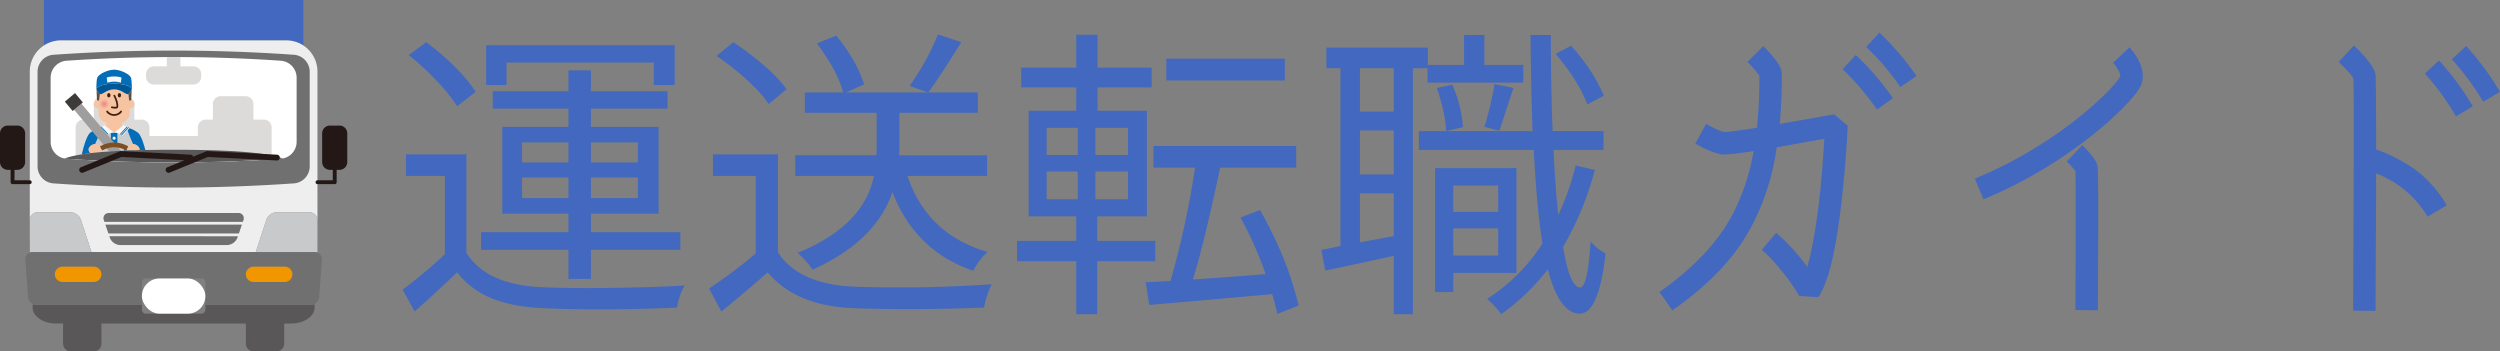 <svg xmlns="http://www.w3.org/2000/svg" xmlns:xlink="http://www.w3.org/1999/xlink" width="1346.215" height="189.236" viewBox="0 0 1346.215 189.236">
  <rect x="0" y="0" width="1346.215" height="189.236" fill="#808080" stroke="none"/>
  <defs>
    <radialGradient id="radial-gradient" cx="0.5" cy="0.5" r="0.5" gradientTransform="matrix(-1, 0, 0, 1, -44.776, 0)" gradientUnits="objectBoundingBox">
      <stop offset="0" stop-color="#ee8484"/>
      <stop offset="1" stop-color="#f7c4a2"/>
    </radialGradient>
    <radialGradient id="radial-gradient-2" cx="0.5" cy="0.5" r="0.5" gradientTransform="matrix(1, 0, 0, 1, 0, 0)" xlink:href="#radial-gradient"/>
  </defs>
  <g id="グループ_28508" data-name="グループ 28508" transform="translate(3084.39 -17204.381)">
    <g id="レイヤー_4" data-name="レイヤー 4" transform="translate(-5343.345 16714.355)">
      <g id="グループ_28467" data-name="グループ 28467" transform="translate(2258.955 490.025)">
        <g id="グループ_28453" data-name="グループ 28453" transform="translate(0 0)">
          <path id="パス_70785" data-name="パス 70785" d="M2634.852,511.785h121.459a16.593,16.593,0,0,1,9.121,2.729V490.025h-139.7v24.489A16.593,16.593,0,0,1,2634.852,511.785Z" transform="translate(-2602.083 -490.025)" fill="#4268bf"/>
          <path id="パス_70786" data-name="パス 70786" d="M2507.8,924.259a4.194,4.194,0,0,1,4.182-4.182h17.8a6.174,6.174,0,0,1,5.486,3.973l5.732,17.462h88.448l5.733-17.462a6.174,6.174,0,0,1,5.486-3.973h17.8a4.194,4.194,0,0,1,4.182,4.182v9.867c.019-.323.031-.648.031-.976v-88.9a16.776,16.776,0,0,0-16.726-16.727H2524.5a16.776,16.776,0,0,0-16.727,16.727v88.9c0,.328.012.653.031.976Z" transform="translate(-2491.731 -805.761)" fill="#eeeeef"/>
          <path id="パス_70787" data-name="パス 70787" d="M2682.7,3029.64a4.344,4.344,0,0,1-1.815.407H2624.1v2.667a2.1,2.1,0,0,1-2.091,2.091H2592a2.1,2.1,0,0,1-2.091-2.091v-2.667h-56.787a4.342,4.342,0,0,1-1.816-.407,6.121,6.121,0,0,0-.259,1.756c0,4.786,5.645,8.7,12.545,8.7h3.873v10.855a4.194,4.194,0,0,0,4.182,4.182h12.286a4.194,4.194,0,0,0,4.182-4.182V3040.1h77.775v10.855a4.194,4.194,0,0,0,4.182,4.182h12.286a4.194,4.194,0,0,0,4.182-4.182V3040.1h3.873c6.9,0,12.545-3.916,12.545-8.7A6.11,6.11,0,0,0,2682.7,3029.64Z" transform="translate(-2513.506 -2865.898)" fill="#595757"/>
          <path id="パス_70788" data-name="パス 70788" d="M2719.178,975.091a9.188,9.188,0,0,1-8.352,8.983,933.9,933.9,0,0,1-129.844,0,9.189,9.189,0,0,1-8.353-8.983V923.823a9.188,9.188,0,0,1,8.353-8.983,933.88,933.88,0,0,1,129.844,0,9.188,9.188,0,0,1,8.352,8.983Z" transform="translate(-2552.405 -885.336)" fill="#717071"/>
          <path id="パス_70789" data-name="パス 70789" d="M2814.309,1012.334a9.19,9.19,0,0,1-8.353,8.979,844.2,844.2,0,0,1-115.761,0,9.189,9.189,0,0,1-8.353-8.979v-34.8a9.189,9.189,0,0,1,8.353-8.979,844.2,844.2,0,0,1,115.761,0,9.19,9.19,0,0,1,8.353,8.979Z" transform="translate(-2654.577 -935.839)" fill="#fff"/>
          <g id="グループ_28450" data-name="グループ 28450" transform="translate(16.074 114.317)">
            <path id="パス_70790" data-name="パス 70790" d="M2509.707,2284.495h31.748l-5.732-17.462a6.174,6.174,0,0,0-5.486-3.973h-17.8a4.194,4.194,0,0,0-4.182,4.182v17.528A3.986,3.986,0,0,1,2509.707,2284.495Z" transform="translate(-2508.254 -2263.059)" fill="#c8c9ca"/>
            <path id="パス_70791" data-name="パス 70791" d="M4426.764,2284.495a3.987,3.987,0,0,1,1.453.274v-17.528a4.194,4.194,0,0,0-4.182-4.182h-17.8a6.174,6.174,0,0,0-5.486,3.973l-5.732,17.462Z" transform="translate(-4273.367 -2263.059)" fill="#c8c9ca"/>
          </g>
          <path id="パス_70792" data-name="パス 70792" d="M2626.354,2595.522H2474.409a3.837,3.837,0,0,0-3.875,4.17l1.477,20.056a4.584,4.584,0,0,0,4.489,4.17h56.787v-12.108a2.1,2.1,0,0,1,2.091-2.091h30.007a2.1,2.1,0,0,1,2.091,2.091v12.108h56.787a4.584,4.584,0,0,0,4.489-4.17l1.477-20.056A3.837,3.837,0,0,0,2626.354,2595.522Z" transform="translate(-2456.883 -2459.77)" fill="#717071"/>
          <g id="グループ_28451" data-name="グループ 28451" transform="translate(55.747 114.707)">
            <path id="パス_70793" data-name="パス 70793" d="M3171.913,2463.009l.27.794a6.256,6.256,0,0,0,5.528,3.959h57.675a6.257,6.257,0,0,0,5.528-3.959l.27-.794Z" transform="translate(-3168.797 -2450.508)" fill="#717071"/>
            <path id="パス_70794" data-name="パス 70794" d="M3124.065,2273.874h74.542l.27-.794a2.815,2.815,0,0,0-2.835-3.959H3126.63a2.815,2.815,0,0,0-2.835,3.959Z" transform="translate(-3123.584 -2269.121)" fill="#717071"/>
            <path id="パス_70795" data-name="パス 70795" d="M3210.73,2370.522l1.631-4.8h-73.538l1.632,4.8Z" transform="translate(-3137.84 -2359.496)" fill="#717071"/>
          </g>
          <rect id="長方形_425" data-name="長方形 425" width="34.189" height="18.956" rx="9.478" transform="translate(76.404 149.951)" fill="#fff"/>
          <path id="パス_70796" data-name="パス 70796" d="M2742.271,2721.281a4.165,4.165,0,0,1-4.182,4.123h-16.7a4.123,4.123,0,1,1,0-8.245h16.7A4.165,4.165,0,0,1,2742.271,2721.281Zm77.775,0a4.165,4.165,0,0,0,4.182,4.123h16.7a4.123,4.123,0,1,0,0-8.245h-16.7A4.165,4.165,0,0,0,2820.047,2721.281Z" transform="translate(-2687.66 -2573.564)" fill="#f29600"/>
          <path id="パス_70797" data-name="パス 70797" d="M2275,1568.244h-8.239v-5.607h1.531a4.194,4.194,0,0,0,4.182-4.182v-15.482a4.194,4.194,0,0,0-4.182-4.182h-5.154a4.194,4.194,0,0,0-4.182,4.182v15.482a4.194,4.194,0,0,0,4.182,4.182h1.531v6.653a1.046,1.046,0,0,0,1.045,1.046H2275a1.046,1.046,0,0,0,0-2.091Z" transform="translate(-2258.955 -1471.173)" fill="#231815"/>
          <path id="パス_70798" data-name="パス 70798" d="M4907.136,1538.792h-5.154a4.194,4.194,0,0,0-4.181,4.182v15.482a4.194,4.194,0,0,0,4.181,4.182h1.532v5.607h-8.239a1.046,1.046,0,0,0,0,2.091h9.284a1.046,1.046,0,0,0,1.045-1.046v-6.653h1.531a4.194,4.194,0,0,0,4.182-4.182v-15.482A4.194,4.194,0,0,0,4907.136,1538.792Z" transform="translate(-4724.32 -1471.173)" fill="#231815"/>
          <g id="グループ_28452" data-name="グループ 28452" transform="translate(40.727 30.735)">
            <path id="パス_70799" data-name="パス 70799" d="M2991.982,1306.25h-5.629v-8.4a4.194,4.194,0,0,0-4.182-4.182h-13.458a4.194,4.194,0,0,0-4.182,4.182v8.4H2960.6a4.194,4.194,0,0,0-4.182,4.182v4.667h-26.047v-4.667a4.194,4.194,0,0,0-4.182-4.182h-3.935v-8.4a4.194,4.194,0,0,0-4.182-4.182h-13.458a4.194,4.194,0,0,0-4.182,4.182v8.4H2894.8a4.194,4.194,0,0,0-4.182,4.182v17.22a844.151,844.151,0,0,0,105.545,0v-17.22A4.194,4.194,0,0,0,2991.982,1306.25Z" transform="translate(-2890.619 -1272.586)" fill="#dcdbda"/>
            <path id="パス_70800" data-name="パス 70800" d="M3489.926,966.728V971.7H3482.9a4.194,4.194,0,0,0-4.182,4.182v1.43a4.194,4.194,0,0,0,4.182,4.182h21.346a4.194,4.194,0,0,0,4.181-4.182v-1.43a4.194,4.194,0,0,0-4.181-4.182h-7.027v-4.971Q3493.571,966.712,3489.926,966.728Z" transform="translate(-3440.799 -966.72)" fill="#dcdbda"/>
          </g>
        </g>
        <g id="グループ_28460" data-name="グループ 28460" transform="translate(44.057 37.52)">
          <g id="グループ_28455" data-name="グループ 28455" transform="translate(0 31.506)">
            <g id="グループ_28454" data-name="グループ 28454" transform="translate(4.78 1.043)">
              <path id="パス_70801" data-name="パス 70801" d="M3041.342,1587.611c-.03-.032-.059-.062-.088-.1q-.093-.107-.187-.224c-1.81-2.261-3.738-7.345-4.793-10.5l-2.928,3.2s-2.047-2.346-4.327-1.808c-2.279-.538-4.327,1.808-4.327,1.808l-2.928-3.2h0c-1.128,3.375-3.254,8.951-5.166,10.928q-.092.1-.184.18s0,.13-.007.37c0,.292,0,.6.007.918C3023.423,1588.354,3031.914,1587.867,3041.342,1587.611Z" transform="translate(-3016.408 -1576.789)" fill="#ccc"/>
            </g>
            <path id="パス_70802" data-name="パス 70802" d="M2947.039,1574.054c.009-.828.019-1.29.019-1.29q.092-.084.184-.18c1.912-1.976,4.038-7.553,5.166-10.928l-.954-1.043a14.73,14.73,0,0,0-4.2,2.148c-1.84.756-3.7,6.3-4.98,11.95Q2944.52,1574.351,2947.039,1574.054Z" transform="translate(-2942.271 -1560.613)" fill="#036eb7"/>
            <path id="パス_70803" data-name="パス 70803" d="M3329.5,1572.381c.03.034.059.064.088.1q2.219-.06,4.5-.1c-1.231-4.763-2.831-8.962-4.415-9.613a14.732,14.732,0,0,0-4.2-2.148l-.954,1.043c1.055,3.157,2.984,8.241,4.793,10.5Q3329.41,1572.275,3329.5,1572.381Z" transform="translate(-3299.877 -1560.613)" fill="#036eb7"/>
          </g>
          <path id="パス_70804" data-name="パス 70804" d="M3060.671,1242.879c-.133-1.265-.289-2.491-.437-3.548a1.035,1.035,0,0,1-.452.082c-1.415-.087-3.439-2.6-7.208-2.6s-5.792,2.509-7.208,2.6a1.037,1.037,0,0,1-.452-.082c-.147,1.057-.3,2.283-.437,3.548a2.048,2.048,0,0,0-2.892,1.834,2.161,2.161,0,0,0,2.6,2.123,19.7,19.7,0,0,0,.1,3.333,5.13,5.13,0,0,0,4.041,4.527v2.115l4.249,3.32,4.25-3.32V1254.7a5.129,5.129,0,0,0,4.041-4.527,19.729,19.729,0,0,0,.1-3.333,2.161,2.161,0,0,0,2.595-2.123A2.048,2.048,0,0,0,3060.671,1242.879Z" transform="translate(-3035.184 -1226.187)" fill="#f7c4a2"/>
          <g id="グループ_28456" data-name="グループ 28456" transform="translate(7.933 10.622)">
            <path id="パス_70805" data-name="パス 70805" d="M3065.308,1236.7c.04,1.637.162,4.1.26,5.936a2.478,2.478,0,0,1,1.1.134c.133-1.265.289-2.491.437-3.548C3066.208,1238.862,3065.556,1237.361,3065.308,1236.7Z" transform="translate(-3065.308 -1236.7)" fill="#604c3f"/>
            <path id="パス_70806" data-name="パス 70806" d="M3330.8,1239.224c.147,1.057.3,2.283.437,3.548a2.478,2.478,0,0,1,1.1-.135c.1-1.835.22-4.3.26-5.936C3332.348,1237.363,3331.7,1238.864,3330.8,1239.224Z" transform="translate(-3313.68 -1236.702)" fill="#604c3f"/>
          </g>
          <ellipse id="楕円形_484" data-name="楕円形 484" cx="0.892" cy="1.154" rx="0.892" ry="1.154" transform="translate(19.355 12.614)" fill="#40210f"/>
          <ellipse id="楕円形_485" data-name="楕円形 485" cx="0.892" cy="1.154" rx="0.892" ry="1.154" transform="translate(13.644 12.614)" fill="#40210f"/>
          <path id="パス_70807" data-name="パス 70807" d="M3188.374,1289.278a9.495,9.495,0,0,1-1.923-.247.475.475,0,1,1,.2-.929,6.314,6.314,0,0,0,2.3.163c.378-1.573-.945-4.646-1.5-5.714a.475.475,0,0,1,.844-.436c.089.173,2.182,4.262,1.546,6.489C3189.712,1289.052,3189.22,1289.278,3188.374,1289.278Z" transform="translate(-3170.356 -1268.323)" fill="#40210f"/>
          <path id="パス_70808" data-name="パス 70808" d="M3150.983,1416.78c-2.032,0-3.829-1.289-4.174-2.177a.475.475,0,0,1,.886-.344,4.227,4.227,0,0,0,6.574,0,.475.475,0,0,1,.886.344C3154.812,1415.491,3153.015,1416.78,3150.983,1416.78Z" transform="translate(-3133.591 -1391.906)" fill="#40210f"/>
          <circle id="楕円形_486" data-name="楕円形 486" cx="2.739" cy="2.739" r="2.739" transform="translate(19.973 15.709)" fill="url(#radial-gradient)"/>
          <circle id="楕円形_487" data-name="楕円形 487" cx="2.739" cy="2.739" r="2.739" transform="translate(9.331 15.709)" fill="url(#radial-gradient-2)"/>
          <path id="パス_70809" data-name="パス 70809" d="M3188.226,1607.16v-9.743a3.456,3.456,0,0,0-1.244-.167l-.516.07-.517-.07a3.46,3.46,0,0,0-1.244.167v9.947Q3186.431,1607.254,3188.226,1607.16Z" transform="translate(-3169.075 -1563.378)" fill="#036eb7"/>
          <path id="パス_70810" data-name="パス 70810" d="M3085.915,1542.231l-4.065-4.446,3.277-1.359,5.115,4C3087.963,1539.885,3085.915,1542.231,3085.915,1542.231Zm8.654,0,4.065-4.446-3.277-1.359-5.115,4C3092.521,1539.885,3094.569,1542.231,3094.569,1542.231Z" transform="translate(-3072.851 -1506.479)" fill="#f7f7f7"/>
          <path id="パス_70811" data-name="パス 70811" d="M3073.147,1071.958c3.513,0,8.475,2.5,9.061,4.3s.416,5.593.509,6.007c-.338-.721-2.61-2.769-9.57-2.769s-9.232,2.048-9.57,2.769c.094-.414-.077-4.2.509-6.007S3069.633,1071.958,3073.147,1071.958Z" transform="translate(-3055.756 -1071.958)" fill="#036eb7"/>
          <g id="グループ_28457" data-name="グループ 28457" transform="translate(20.482 30.644)">
            <path id="パス_70812" data-name="パス 70812" d="M3273.833,1552.351l-.1-.1-.328-.136-3.845,4.205c.14.118.258.226.353.318Z" transform="translate(-3268.936 -1551.805)" fill="#036eb7"/>
            <path id="パス_70813" data-name="パス 70813" d="M3259.944,1551.287c.139.093.268.188.387.28l3.784-4.139-.467-.193Z" transform="translate(-3259.944 -1547.235)" fill="#036eb7"/>
          </g>
          <g id="グループ_28458" data-name="グループ 28458" transform="translate(9.403 30.644)">
            <path id="パス_70814" data-name="パス 70814" d="M3088.116,1552.351l.1-.1.327-.136,3.845,4.205c-.14.118-.258.226-.353.318Z" transform="translate(-3088.116 -1551.805)" fill="#036eb7"/>
            <path id="パス_70815" data-name="パス 70815" d="M3103.534,1551.287c-.139.093-.268.188-.387.28l-3.785-4.139.467-.193Z" transform="translate(-3098.637 -1547.235)" fill="#036eb7"/>
          </g>
          <circle id="楕円形_488" data-name="楕円形 488" cx="0.836" cy="0.836" r="0.836" transform="translate(16.209 36.884) rotate(-45)" fill="#f7f7f7"/>
          <circle id="楕円形_489" data-name="楕円形 489" cx="0.836" cy="0.836" r="0.836" transform="translate(16.386 41.105) rotate(-76.717)" fill="#f7f7f7"/>
          <path id="パス_70816" data-name="パス 70816" d="M3200.9,1743.29a.833.833,0,0,0-1.615.095C3199.816,1743.352,3200.353,1743.32,3200.9,1743.29Z" transform="translate(-3182.711 -1699.457)" fill="#f7f7f7"/>
          <path id="パス_70817" data-name="パス 70817" d="M3299.484,1734.971v-.73h-4.951v.912Q3296.957,1735.049,3299.484,1734.971Z" transform="translate(-3271.821 -1691.54)" fill="#036eb7"/>
          <g id="グループ_28459" data-name="グループ 28459" transform="translate(7.821 7.537)">
            <path id="パス_70818" data-name="パス 70818" d="M3073.147,1188.859c-6.96,0-9.232,2.048-9.57,2.769,0,0,.947,3.007,2.362,2.92s3.44-2.6,7.208-2.6,5.792,2.509,7.208,2.6,2.362-2.92,2.362-2.92C3082.378,1190.907,3080.106,1188.859,3073.147,1188.859Z" transform="translate(-3063.577 -1188.859)" fill="#005793"/>
          </g>
          <path id="パス_70819" data-name="パス 70819" d="M3150.585,1129.191a14.531,14.531,0,0,1,7.92,0q-.116,1.422-.335,2.823a11.732,11.732,0,0,0-7.251,0Q3150.7,1130.614,3150.585,1129.191Z" transform="translate(-3137.154 -1124.986)" fill="#f7f7f7"/>
        </g>
        <g id="グループ_28466" data-name="グループ 28466" transform="translate(34.649 50.124)">
          <g id="グループ_28465" data-name="グループ 28465" transform="translate(0.257 0)">
            <g id="グループ_28461" data-name="グループ 28461">
              <path id="パス_70820" data-name="パス 70820" d="M2881.978,1355.775l-3.923,3.292,18.844,22.457q3.078-.208,6.381-.362Z" transform="translate(-2873.044 -1350.079)" fill="#9e9e9f"/>
              <rect id="長方形_426" data-name="長方形 426" width="7.165" height="6.578" transform="translate(0 4.606) rotate(-40)" fill="#3e3a39"/>
            </g>
            <g id="グループ_28464" data-name="グループ 28464" transform="translate(12.709 26.644)">
              <g id="グループ_28463" data-name="グループ 28463">
                <g id="グループ_28462" data-name="グループ 28462" transform="translate(6.205)">
                  <path id="パス_70821" data-name="パス 70821" d="M3108.947,1682.771a14.924,14.924,0,0,0-15.257,0,6.582,6.582,0,0,0,1.2,2.218,12.423,12.423,0,0,1,12.852,0A6.615,6.615,0,0,0,3108.947,1682.771Z" transform="translate(-3093.69 -1680.676)" fill="#804f21"/>
                </g>
                <path id="パス_70822" data-name="パス 70822" d="M3005.279,1696.584a.644.644,0,0,0-.176-.464c-1.626-1.7-1.135-2.91-2.227-3.389a8.615,8.615,0,0,0-2.192-.447,4.458,4.458,0,0,0-2.2,1.115,3.033,3.033,0,0,0-1.031,1.928,3.512,3.512,0,0,0,1.022,1.931C3000.61,1697,3002.883,1696.778,3005.279,1696.584Z" transform="translate(-2997.455 -1691.536)" fill="#f7c4a2"/>
                <path id="パス_70823" data-name="パス 70823" d="M3318.983,1695.621a2,2,0,0,0,.05-.294A3.033,3.033,0,0,0,3318,1693.4a4.461,4.461,0,0,0-2.2-1.115,8.616,8.616,0,0,0-2.192.447c-1.035.453-.651,1.567-1.989,3.125Q3315.2,1695.712,3318.983,1695.621Z" transform="translate(-3291.367 -1691.536)" fill="#f7c4a2"/>
              </g>
            </g>
          </g>
          <path id="パス_70824" data-name="パス 70824" d="M2855.2,1740.928c-26.057,0-48.523.983-58.85,4.692a8.417,8.417,0,0,0,.969.13,844.179,844.179,0,0,0,115.761,0,8.4,8.4,0,0,0,.969-.13C2903.727,1741.911,2881.26,1740.928,2855.2,1740.928Z" transform="translate(-2796.353 -1710.399)" fill="#595757"/>
        </g>
        <path id="パス_70825" data-name="パス 70825" d="M3027.946,1753.751l-37.755-1.938-7.376,3.016a1.565,1.565,0,0,0-1.406-1.077l-37.754-1.938-21.178,8.659a1.568,1.568,0,1,0,1.187,2.9l20.53-8.394,33.983,1.745-9.163,3.747a1.568,1.568,0,1,0,1.187,2.9l20.53-8.394,37.055,1.9a1.568,1.568,0,1,0,.161-3.132Z" transform="translate(-2878.784 -1670.459)" fill="#231815"/>
      </g>
    </g>
    <path id="パス_70939" data-name="パス 70939" d="M62.358-122.944v12.085H51.4V-132.29H152.915v21.431H141.636v-12.085Zm8.379,72.993H95.713V-61.069H70.737Zm0-29.971v10.8H95.713v-10.8Zm62.358,0H107.8v10.8h25.3Zm0,29.971V-61.069H107.8v11.118ZM95.713-6.445v-15.63H48.662v-9.507H95.713v-9.99H60.1V-88.3h35.61V-98.13H54.946v-9.346H95.713v-11.279H107.8v11.279h41.25v9.346H107.8V-88.3h36.416v46.729H107.8v9.99h48.179v9.507H107.8v15.63ZM45.762-107.153l-9.99,7.734a89.677,89.677,0,0,0-11.038-13.7A143.757,143.757,0,0,0,9.668-126.973l9.507-6.929Q37.544-119.883,45.762-107.153Zm-5,33.677v53.013Q51.885-2.9,82.339-1.934q13.7.645,37.383.322T158.232-2.9A36.428,36.428,0,0,0,154.2,9.023q-39.478,1.772-71.7.322Q66.064,8.7,54.624,4.109A44.442,44.442,0,0,1,35.771-9.99Q25.781-.322,12.891,11.118L6.445-.645a284.032,284.032,0,0,0,22.72-19.014V-61.875H8.218v-11.6Zm253.945-64.614L307.28-133.9q-12.891,20.625-17.886,27.07l-9.99-3.545A138.467,138.467,0,0,0,294.712-138.091Zm26.426,76.216H278.276q10.635,31.582,43.184,40.928A32.95,32.95,0,0,0,313.726-10.8Q282.3-21.592,270.22-53.174,261.035-26.587,227.2-11.44a51.766,51.766,0,0,0-8.057-9.023q35.61-14.5,41.089-41.411H217.852V-72.993h43.667q.161-1.611.161-4.512V-95.874H223.008v-10.957h20.625q-3.062-11.763-14.18-26.426l10.474-4.189q11.118,13.7,14.985,26.265l-9.829,4.351h71.06v10.957H273.926v18.53a42.956,42.956,0,0,1-.161,4.351h47.373ZM213.179-108.6l-9.668,8.057q-3.706-5.8-11.682-13.052a143.284,143.284,0,0,0-16.355-12.891L184.5-133.9a150.878,150.878,0,0,1,16.516,12.568A78.042,78.042,0,0,1,213.179-108.6Zm-4.673,35.127v52.69q11.118,17.241,41.089,18.53a716.629,716.629,0,0,0,73.96-1.289,49.825,49.825,0,0,0-4.028,12.568q-39.316,1.45-69.932.322Q218.174,8.218,203.027-9.99,190.942.645,178.052,11.118L171.445-1.289a264.265,264.265,0,0,0,25.137-18.853V-61.875H173.54v-11.6Zm272.959-51.562v11.763H417.656v-11.763ZM353.2-64.292v14.985h16.758V-64.292Zm0-23.525v14.663h16.758V-87.817Zm43.828,14.663V-87.817H379.468v14.663Zm0,23.848V-64.292H379.468v14.985Zm14.663,33.354h-31.26V12.568H369.155V-15.952h-31.9V-26.909h31.9V-40.122h-25.62V-97h25.62V-109.57H339.507v-10.635h29.648V-137.93H380.6v17.725h29.165v10.635H380.6V-97h26.587v56.88H380.435v13.213h31.26ZM488.877,7.9l-11.44,4.512Q476.47,7.9,474.7,1.772q-57.847,5.156-66.226,5.8L406.538-4.673q1.611,0,6.123-.242t7.251-.4a475.056,475.056,0,0,0,13.213-61.069h-22.4v-11.6h76.86v11.6H446.66Q438.281-26.748,432-6.123q21.753-1.45,39.155-2.9a203.518,203.518,0,0,0-13.535-30.454l10.474-4.028Q483.076-17.08,488.877,7.9ZM653.232-105.059l-8.862,4.673q-4.834-12.729-17.08-27.231l8.379-4.351Q647.754-118.433,653.232-105.059Zm-113.115,8.54v-23.364H521.909v23.364ZM521.909-26.1l18.208-3.384V-52.529H521.909Zm18.208-36.577V-86.367H521.909v23.687Zm18.208-57.2h-7.9V12.568H540.117V-18.853q-27.876,6.123-36.9,7.9l-2.095-11.118q1.128-.161,10.313-2.095v-95.713h-7.573V-131h54.624v9.346h19.5v-16.113H588.94v16.113h20.947v9.507H558.325ZM597-86.206,588.94-88.3a183.442,183.442,0,0,0,5.479-23.042l10.151,2.095Q597.642-88.14,597-86.206Zm-.645,29.487h-24.17v14.18h24.17Zm-24.17,37.705h24.17V-33.677h-24.17Zm34,9.346h-34V.645h-9.829V-66.064h43.828Zm-42.861-99.58,8.379-1.772q5.156,12.407,5.64,22.881l-9.023,2.095Q567.993-95.552,563.32-109.248Zm74.766,41.733L648.4-65.1a167.054,167.054,0,0,1-17.08,41.411Q634.863-1.934,640.5-1.772q4.028,0,5.64-24.814a25.8,25.8,0,0,0,8.057,6.445q-3.706,32.71-14.019,32.388Q629.224,12.085,623.1-11.6a116.384,116.384,0,0,1-25.137,24.17,43.6,43.6,0,0,0-7.573-8.218,98.594,98.594,0,0,0,29.81-29.81q-3.062-19.175-4.673-50.435H553.652V-86.045h61.23q-.806-21.27-1.128-51.724h10.957q0,27.876.967,51.724h27.393v10.151H626.162q.967,21.108,2.578,34.966A137.445,137.445,0,0,0,638.086-67.515ZM800.347-97.646a145.585,145.585,0,0,0-18.53-21.753l7.09-7.573a142.778,142.778,0,0,1,19.98,23.2Zm1.289-41.411a150.534,150.534,0,0,1,19.98,23.364l-8.7,5.962a132.667,132.667,0,0,0-18.369-21.592ZM683.2.645q22.4-15.791,34.321-33.354,11.924-17.725,16.436-42.539-14.019,2.095-17.08,1.772-5.156-.645-14.341-5.8l5.8-10.635q7.09,4.028,9.829,4.351,1.934.161,17.563-2.256a276.665,276.665,0,0,0,1.289-28.037,51.029,51.029,0,0,0-6.445-7.412l8.54-8.54q2.256,2.256,4.351,4.673,5.64,6.445,5.64,10.151,0,14.663-1.128,27.07,14.18-2.417,29.326-5.156l7.251,6.123q-.806,18.047-3.062,38.672Q776.982-8.54,768.765,3.384l-10.312-.645q-.806-1.45-2.578-4.189a95.267,95.267,0,0,0-6.929-9.346,77.062,77.062,0,0,0-10.635-11.279l7.734-9.185A107.337,107.337,0,0,1,762.8-12.891Q766.67-26.1,769.57-51.724q1.45-14.18,2.417-30.132-11.279,1.934-20.786,3.706-2.578.483-4.834.806a132.591,132.591,0,0,1-11.118,37.705,107.137,107.137,0,0,1-18.53,27.393,160.029,160.029,0,0,1-26.587,22.72ZM917.813-85.078a243.8,243.8,0,0,1-60.1,35.771l-4.673-11.118a232.777,232.777,0,0,0,56.074-33.032q6.606-5.317,11.843-10.312a98.556,98.556,0,0,0,7.493-7.734,25.61,25.61,0,0,0,2.9-4.028,6.1,6.1,0,0,0-1.047-3.223,19.98,19.98,0,0,0-2.82-4.028l8.862-8.379a45.21,45.21,0,0,1,4.028,5.479q4.351,7.573,2.578,13.7-1.128,4.028-8.057,11.279A167.085,167.085,0,0,1,917.813-85.078Zm1.45,95.552-12.085-.161q.322-64.937,0-74.927a43.739,43.739,0,0,0-4.673-5l8.379-8.862q1.611,1.611,3.384,3.545,4.189,4.673,4.834,7.734.483,1.934.322,40.122Q919.424-14.663,919.263,10.474Zm201.9-109.893-9.023,5.479a134.05,134.05,0,0,0-16.758-23.042l7.573-7.09A148.1,148.1,0,0,1,1121.162-99.419Zm14.663-7.734-9.023,5.317a143.619,143.619,0,0,0-16.919-22.881l7.734-7.09A148.1,148.1,0,0,1,1135.825-107.153ZM1068.794,10.8l-12.085-.161q.645-114.888.161-125.039-1.611-2.9-7.9-8.862l8.218-8.862q2.417,2.256,5,5.156,5.8,6.284,6.606,10.474.322,2.417.322,40.444a58.375,58.375,0,0,1,7.815,3.062,105.68,105.68,0,0,1,9.668,5.317,56.633,56.633,0,0,1,11.038,9.023,64.437,64.437,0,0,1,9.507,12.568l-10.312,6.123q-9.507-15.952-27.715-23.364v12.407Q1068.955-20.947,1068.794,10.8Z" transform="translate(-2874 17361)" fill="#4268bf"/>
  </g>
</svg>
